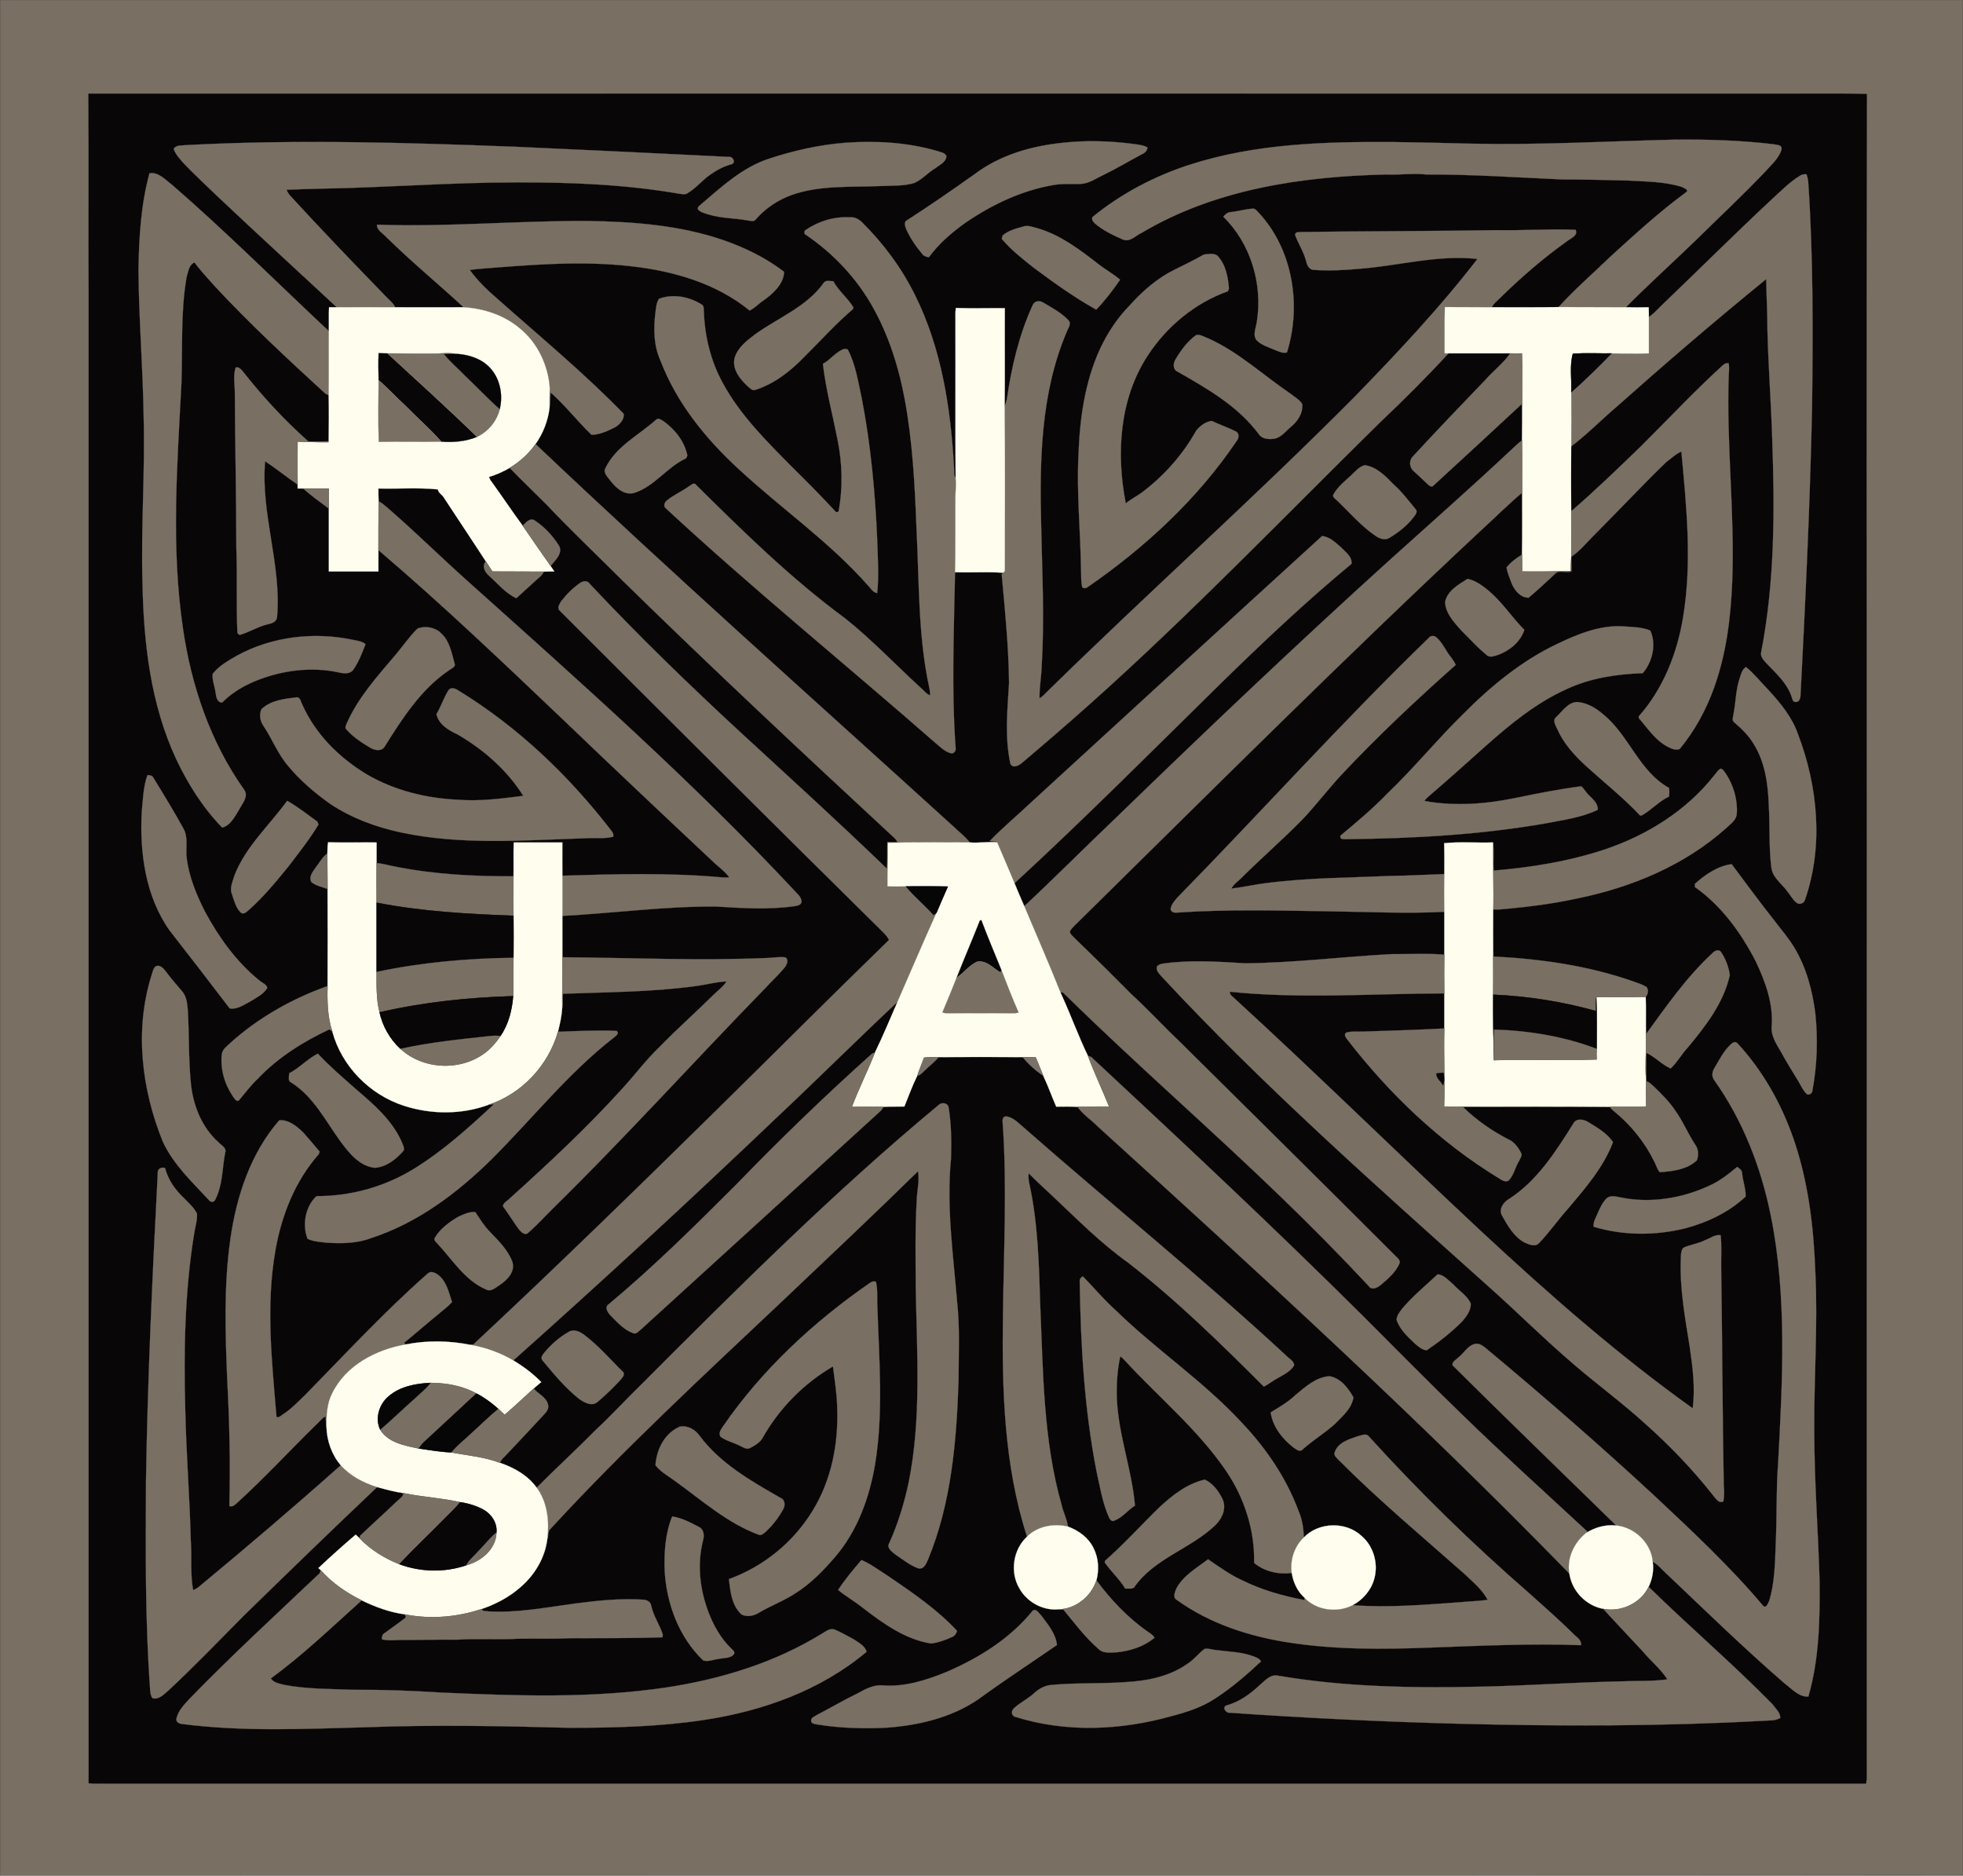 <svg width="2220" height="2121" viewBox="0 0 2220 2121" fill="none" xmlns="http://www.w3.org/2000/svg">
<rect x="0" y="0" width="2220" height="2121" fill="#333333" stroke="none"/>
<g clip-path="url(#clip0_768_2001)">
<path d="M0.244 0.098H2219.76V2120.36C1479.99 2120.78 740.014 2120.36 0.244 2120.57V0.098Z" fill="#796F63" stroke="#796F63" stroke-width="0.195"/>
<path d="M100.112 105.986C731.292 105.779 1362.47 105.986 1993.65 105.986C2032.69 106.194 2071.93 105.363 2111.17 106.402C2110.54 388.564 2110.96 670.932 2110.96 953.096C2110.96 1306.06 2110.75 1659.02 2110.96 2012.19C2110.75 2013.23 2110.54 2015.52 2110.34 2016.76H120.665C113.813 2016.76 106.962 2016.97 100.318 2016.55V332.298C100.112 256.93 100.529 181.562 100.112 105.986Z" fill="#080607" stroke="#080607" stroke-width="0.195"/>
<path d="M1663.53 162.46C1740.35 164.121 1817.17 159.761 1893.78 157.893C1931.15 157.477 1968.53 158.723 2005.69 163.083C2008.39 163.706 2011.09 163.706 2013.37 164.952C2016.28 167.236 2014.2 170.765 2013.16 173.257C2009.43 180.939 2002.99 186.752 1997.39 192.981C1971.85 219.972 1944.65 245.303 1918.07 271.463C1891.7 297.001 1864.51 321.501 1838.76 347.454C1813.22 347.247 1787.89 347.454 1762.56 347.247C1781.04 326.899 1802.22 308.628 1821.94 289.527C1849.56 264.404 1877.17 239.074 1907.28 217.066C1909.98 214.159 1903.96 212.706 1902.09 211.46C1882.57 205.231 1862.02 205.439 1841.88 204.193C1816.96 203.57 1792.05 202.947 1767.13 202.947C1715.85 200.663 1664.77 197.134 1613.28 197.341C1598.12 195.68 1582.97 197.964 1567.81 197.341C1472.51 199.418 1374.1 213.951 1291.05 263.366C1284.4 266.273 1278.38 273.955 1270.28 271.048C1259.07 266.065 1247.66 260.875 1238.31 252.777C1236.44 250.909 1233.95 248.209 1235.61 245.303C1268.21 218.727 1306.2 198.795 1346.48 185.922C1419.77 162.46 1497.63 160.176 1574.04 160.592C1603.94 161.007 1633.63 161.63 1663.53 162.46ZM209.946 164.121C334.521 157.477 459.096 161.215 583.671 165.99C664.022 169.52 744.167 173.464 824.308 177.409C828.876 176.579 832.613 184.053 827.422 185.714C816.833 188.413 807.283 194.227 798.77 200.871C791.711 206.892 785.275 213.951 777.177 218.727C774.478 220.388 771.364 219.35 768.457 219.142C707.417 208.553 645.335 206.062 583.463 206.269C509.964 206.269 436.88 212.083 363.588 213.328C350.508 213.744 337.222 213.951 324.139 214.574C325.178 217.481 326.841 219.765 328.707 221.841C363.175 259.421 398.471 296.171 433.973 332.713C438.126 337.696 443.939 341.433 447.053 347.454C424.838 347.454 402.829 347.247 380.823 347.454C336.597 306.344 291.958 265.442 247.943 223.917C233.823 210.214 219.289 197.134 206.001 182.808C202.264 178.24 198.111 173.88 196.448 168.274C199.151 163.706 205.586 164.744 209.946 164.121ZM956.15 161.422C991.238 158.931 1026.95 161.007 1060.79 170.973C1064.11 172.219 1068.89 172.634 1070.34 176.579C1069.93 183.43 1062.66 186.337 1058.09 190.074C1049.38 195.057 1042.94 203.155 1033.59 207.1C1021.14 210.629 1007.85 209.799 994.976 210.422C961.548 211.875 927.082 209.176 895.108 220.595C879.536 226.201 865.418 235.752 854.621 248.209C852.337 251.324 848.393 249.455 845.278 249.248C830.744 246.548 815.588 246.964 801.469 242.604C797.109 241.15 792.126 240.32 789.219 236.582C788.597 233.676 791.711 232.222 793.372 230.561C816.42 210.837 839.674 189.452 868.947 179.693C897.184 170.35 926.459 163.706 956.15 161.422ZM1202.19 161.422C1228.35 158.515 1254.92 159.346 1281.08 162.668C1286.69 163.498 1292.5 163.914 1297.69 166.613C1297.49 170.35 1294.99 172.842 1291.67 174.295C1277.14 181.977 1263.02 190.49 1248.07 197.757C1239.98 201.494 1232.5 207.1 1223.16 207.93C1212.77 208.553 1202.19 207.307 1191.8 209.176C1155.89 215.197 1122.25 231.184 1092.35 251.531C1076.57 262.743 1061.83 275.408 1050.41 290.98C1047.92 290.357 1045.22 289.942 1043.56 287.866C1036.09 279.146 1029.44 269.387 1024.67 258.798C1023.63 256.099 1022.38 252.362 1024.46 249.87C1051.03 232.845 1076.78 214.989 1102.53 196.718C1131.18 175.125 1166.89 164.952 1202.19 161.422ZM169.046 195.888C179.217 194.227 187.107 203.362 194.583 208.968C255.623 261.913 312.93 319.217 371.893 374.445C371.686 398.53 372.103 422.614 371.686 446.699C369.609 446.284 367.948 445.246 366.495 443.792C324.139 404.966 282.201 365.933 243.166 323.993C235.276 315.065 226.971 306.344 219.914 296.794C213.475 299.493 212.855 307.798 210.984 313.611C204.132 353.475 206.624 393.962 205.17 434.034C200.395 525.804 193.336 618.405 206.831 709.967C216.174 774.954 237.767 839.108 276.178 893.091C281.576 900.982 273.687 908.872 270.365 915.722C265.589 923.404 260.606 933.577 251.263 935.861C229.462 913.438 212.437 886.447 199.149 858.21C170.289 796.132 162.4 726.785 161.154 659.099C159.285 595.774 164.268 532.656 162.4 469.33C161.569 414.725 156.999 360.119 156.586 305.306C157.209 268.557 159.285 231.599 169.046 195.888ZM2035.18 199.002C2037.46 197.341 2040.16 196.718 2043.07 197.134C2043.9 199.833 2044.73 202.532 2044.94 205.439C2050.75 290.565 2050.33 375.899 2049.3 461.233C2047.01 569.821 2041.82 678.408 2036.22 786.996C2036.01 790.318 2034.55 793.848 2030.81 793.848C2026.87 794.058 2027.08 789.488 2025.83 786.996C2020.64 772.255 2008.81 761.666 1998.43 750.87C1995.11 746.927 1990.33 742.98 1991.78 737.374C2007.15 658.063 2007.15 576.88 2004.24 496.529C2003 455.627 1999.88 414.932 1998.84 374.03C1998.84 354.513 1997.8 335.204 1997.39 315.688C1939.67 362.611 1883.2 411.195 1827.55 460.61C1810.53 475.144 1794.75 491.338 1776.89 504.834C1776.89 484.487 1777.1 463.932 1776.89 443.585C1792.67 429.674 1807.83 414.725 1822.57 399.568C1836.48 399.776 1850.6 399.983 1864.72 399.568V358.458C1869.91 354.929 1874.06 350.361 1878.42 346.001C1920.57 305.722 1961.68 264.612 2004.24 224.955C2014.21 216.028 2023.55 206.062 2035.18 199.002Z" fill="#796F63" stroke="#796F63" stroke-width="0.195"/>
<path d="M1391.33 239.905C1399.64 239.074 1407.94 236.583 1416.25 235.96C1419.36 235.337 1421.23 238.244 1423.1 240.112C1462.13 281.637 1472.1 345.17 1455.49 398.53C1450.09 399.983 1445.32 397.077 1440.54 395.208C1433.69 392.301 1425.8 390.017 1420.61 384.204C1416.66 377.768 1420.61 370.293 1421.44 363.441C1428.08 321.086 1414.38 275.201 1383.44 245.095C1385.52 242.604 1388.01 240.112 1391.33 239.905ZM911.511 259.837C926.044 249.871 943.9 244.68 961.548 245.718C966.326 245.303 970.891 247.587 974.421 250.909C998.921 274.993 1019.68 303.023 1034.84 333.751C1064.74 393.755 1075.12 461.233 1078.86 527.465C1079.48 532.033 1078.23 536.808 1080.72 540.753C1081.76 548.02 1080.52 555.495 1080.52 562.761C1080.31 590.998 1080.72 619.028 1080.1 647.057C1078.85 713.084 1075.95 779.314 1080.72 845.339C1081.35 848.453 1079.69 851.983 1075.95 851.983C1068.68 850.322 1063.49 844.716 1057.89 840.148C956.357 751.285 851.507 666.159 752.47 574.388C749.769 571.482 752.055 567.329 754.754 565.46C762.228 559.439 771.156 555.702 778.838 550.096C781.124 549.058 783.406 545.944 786.105 547.19C840.088 600.757 894.695 654.324 955.944 699.379C985.84 723.255 1012.21 751.077 1040.24 776.823C1044.18 779.937 1047.09 784.505 1051.87 786.376C1051.87 782.846 1051.45 779.524 1050.62 776.202C1038.16 717.859 1039.62 657.648 1036.5 598.267C1034.63 549.06 1032.14 499.438 1023.01 450.646C1015.53 410.99 1002.66 371.956 981.273 337.49C963.417 309.046 939.334 284.546 911.511 265.652C909.019 264.612 909.019 260.875 911.511 259.837Z" fill="#796F63" stroke="#796F63" stroke-width="0.195"/>
<path d="M426.291 254.023C505.811 256.93 585.334 249.455 664.852 249.871C716.549 250.701 769.08 254.646 818.495 271.671C842.787 280.184 866.248 291.603 886.801 307.383C886.178 321.293 874.759 331.467 864.378 339.149C858.564 342.679 853.996 348.285 847.768 351.192C810.187 320.463 762.018 306.552 714.472 301.154C657.168 294.51 599.24 299.493 541.936 304.061C538.406 304.268 534.877 304.891 531.347 305.306C540.065 317.349 550.656 327.73 561.866 337.281C610.245 380.259 660.28 421.576 705.337 467.877C706.375 473.898 701.184 479.504 696.617 482.618C688.104 486.978 678.761 491.546 669.002 491.754C653.015 476.389 639.312 458.534 622.702 443.792C622.077 449.606 622.91 455.419 621.454 461.233C621.247 453.551 621.454 446.076 621.664 438.394C619.795 413.064 607.959 387.733 588.029 371.539C570.381 356.382 547.127 348.908 524.288 347.454C495.22 320.671 464.699 295.548 436.462 267.726C432.729 263.574 426.083 260.459 426.291 254.023ZM1133.88 266.273C1140.32 260.667 1148.62 258.591 1156.72 256.307C1162.12 254.231 1167.72 256.722 1172.91 257.968C1199.07 265.442 1221.08 282.26 1242.26 298.662C1250.15 304.891 1259.08 309.666 1266.76 316.31C1258.66 328.145 1249.73 339.772 1239.77 350.153C1215.06 336.45 1192.01 319.84 1169.38 303.022C1156.51 292.849 1143.43 282.675 1132.84 270.01C1133.05 269.18 1133.67 267.103 1133.88 266.273Z" fill="#796F63" stroke="#796F63" stroke-width="0.195"/>
<path d="M1472.31 262.328C1545.8 261.29 1619.1 261.497 1692.39 260.252C1722.29 260.875 1752.19 258.591 1781.88 259.836C1785.41 266.688 1775.02 270.01 1770.87 273.747C1744.09 292.849 1719.17 314.649 1695.71 337.696C1692.6 340.81 1689.07 343.302 1687.2 347.454C1669.34 347.247 1651.69 347.454 1634.05 347.247C1633.63 364.687 1633.84 382.128 1633.84 399.568H1638.2C1613.49 426.352 1587.75 452.097 1561.17 477.22C1451.96 584.562 1345.86 695.226 1231.46 797.17C1206.55 819.384 1181.22 841.184 1155.68 862.779C1152.15 865.894 1145.09 869.423 1142.6 863.402C1136.16 833.506 1139.28 802.568 1141.14 772.463C1140.73 731.353 1136.58 690.451 1132.84 649.549L1134.5 647.682L1136.37 645.813C1136.37 583.734 1136.78 521.861 1136.16 459.781C1136.99 457.082 1138.03 454.383 1138.65 451.684C1143.84 415.35 1152.36 379.015 1167.72 345.38C1169.59 340.189 1175.81 339.359 1179.97 342.266C1189.93 348.079 1200.31 353.685 1208.21 361.99C1212.36 366.35 1207.58 371.333 1206.13 375.901C1177.06 444.417 1175.61 520.616 1177.48 593.907C1178.51 646.644 1181.42 699.173 1178.1 751.91C1177.89 764.367 1175.4 776.825 1175.61 789.492C1178.31 788.244 1180.59 785.962 1182.67 783.678C1297.9 670.519 1418.53 562.969 1532.31 448.36C1580.69 398.53 1628.44 347.869 1670.8 292.849C1626.36 287.866 1582.76 300.323 1538.74 303.853C1520.68 305.514 1502.62 306.552 1484.55 305.099C1479.57 304.061 1477.91 298.87 1476.87 294.51C1474.17 284.336 1468.15 275.408 1464.62 265.65C1464.83 261.497 1469.61 262.743 1472.31 262.328Z" fill="#796F63" stroke="#796F63" stroke-width="0.195"/>
<path d="M1361.43 287.866C1366.21 287.243 1372.02 285.997 1376.59 288.904C1386.14 298.662 1388.84 313.196 1389.88 326.276C1389.67 327.107 1389.05 328.768 1388.63 329.391C1351.26 342.679 1319.08 369.462 1297.49 402.89C1265.93 451.682 1262.19 513.346 1273.19 569.198C1279.42 564.007 1286.69 560.685 1292.92 555.702C1317.21 537.223 1337.97 513.554 1352.92 486.77C1357.28 481.58 1363.3 476.804 1370.36 475.974C1379.29 480.126 1388.63 483.448 1397.56 487.809C1402.13 490.092 1401.09 496.114 1398.18 499.228C1353.96 564.63 1294.99 619.028 1230.42 663.667C1228.35 665.536 1223.57 666.158 1223.57 662.421C1222.33 656.192 1222.95 649.964 1222.53 643.735C1221.91 600.757 1217.55 557.986 1219.63 515.007C1221.08 474.105 1226.69 432.373 1243.92 394.793C1252.43 376.522 1263.64 359.496 1277.76 345.17C1292.3 328.975 1308.91 314.442 1328.42 304.891C1339.63 299.493 1350.64 293.887 1361.43 287.866ZM931.858 319.425C934.349 316.31 939.125 318.179 942.449 317.971C948.262 328.975 958.644 336.865 965.078 347.454C965.078 347.869 964.87 349.115 964.663 349.53C945.148 366.14 928.121 385.242 909.852 403.305C894.07 419.708 875.594 434.241 853.583 441.093C850.056 441.716 847.564 438.394 845.071 436.318C836.558 428.428 827.838 417.424 830.744 404.966C834.069 393.132 844.45 385.242 853.793 378.183C880.161 359.081 912.756 346.831 931.858 319.425Z" fill="#796F63" stroke="#796F63" stroke-width="0.195"/>
<path d="M745.205 337.903C760.984 331.882 779.463 335.412 793.582 344.34C796.696 346.001 795.658 350.361 796.073 353.268C797.111 380.882 803.963 408.496 817.249 432.788C836.766 469.122 866.456 498.398 895.108 527.465C912.133 544.283 929.159 561.308 945.563 579.164C946.186 578.956 947.639 578.748 948.262 578.748C953.453 551.55 952.622 523.313 947.014 496.321C941.411 468.084 933.934 440.055 930.614 411.403C939.542 406.835 945.355 397.284 955.319 394.377C956.15 394.585 957.811 395 958.643 395C967.777 412.233 970.478 431.958 974.631 450.644C984.802 503.381 989.787 556.948 992.069 610.515C992.692 630.447 994.145 650.794 992.069 670.726C987.501 670.103 985.012 665.743 982.103 662.629C938.502 613.009 883.896 575.426 835.727 530.787C798.147 496.321 765.135 455.627 746.864 407.665C739.182 390.64 738.974 371.539 741.258 353.268C741.881 348.077 742.296 342.471 745.205 337.903Z" fill="#796F63" stroke="#796F63" stroke-width="0.195"/>
<path d="M372.101 347.454H380.821C402.829 347.247 424.835 347.454 447.051 347.454C472.797 347.662 498.542 347.454 524.288 347.454C547.127 348.908 570.381 356.382 588.029 371.539C607.961 387.733 619.795 413.064 621.664 438.394C621.454 446.076 621.249 453.551 621.454 461.233C619.793 475.766 614.187 490.093 605.675 502.135C597.993 513.139 587.817 522.274 576.398 529.126C569.131 533.279 561.241 537.016 552.936 539.3C553.766 541.376 554.597 543.245 556.05 544.906C567.885 561.308 579.099 578.126 591.139 594.528C601.52 609.685 612.109 624.843 622.698 639.998C624.149 642.074 625.397 644.15 626.85 646.227C622.906 646.227 618.959 646.227 615.016 646.434C595.707 646.227 576.395 646.434 556.881 646.227C554.389 642.489 551.898 638.544 549.404 634.807C533.832 610.723 517.847 587.053 502.275 563.177C500.407 559.439 495.837 557.778 495.216 553.418C472.793 551.134 450.369 553.003 427.946 552.38C427.946 557.155 427.946 561.931 428.155 566.706C427.952 585.185 427.952 603.663 427.952 622.142V646.229H371.893V575.221V552.382H336.597V548.022C336.597 531.827 336.389 515.633 336.597 499.438C348.226 499.645 359.645 500.268 371.27 500.061L371.686 499.023C371.893 481.582 372.101 464.142 371.686 446.701C372.101 422.617 371.686 398.532 371.893 374.448C372.101 365.518 371.686 356.382 372.101 347.454ZM1634.05 347.247C1651.69 347.454 1669.34 347.247 1687.2 347.454C1712.32 347.454 1737.44 347.662 1762.57 347.247C1787.9 347.454 1813.23 347.247 1838.76 347.454C1847.28 347.662 1855.79 347.662 1864.51 347.454C1864.72 350.984 1864.72 354.721 1864.72 358.458V399.568C1850.6 399.983 1836.48 399.776 1822.57 399.568C1807.83 399.776 1793.29 398.945 1778.76 399.983C1774.82 414.102 1777.72 429.051 1776.89 443.585C1777.1 463.932 1776.89 484.487 1776.89 504.834C1776.68 529.334 1776.68 553.626 1776.89 578.126C1777.1 595.151 1776.89 612.384 1776.89 629.617V631.07C1776.48 636.051 1776.48 640.826 1776.27 645.811C1758 646.227 1739.73 646.434 1721.46 646.227C1721.46 639.998 1721.46 633.559 1721.25 627.125C1721.66 603.871 1721.46 580.617 1721.46 557.155C1721.25 537.431 1721.67 517.914 1721.25 498.19C1721.46 484.279 1721.46 470.368 1721.46 456.457C1721.25 437.563 1721.87 418.67 1721.25 399.568C1716.68 399.776 1712.32 399.776 1707.96 399.568H1633.84C1633.84 382.128 1633.63 364.687 1634.05 347.247ZM1080.52 367.594C1080.73 361.157 1080.1 354.721 1080.93 348.285C1099.41 348.908 1117.89 348.285 1136.37 348.492C1136.16 385.657 1136.58 422.822 1136.16 459.779C1136.78 521.859 1136.37 583.731 1136.37 645.811L1134.5 647.68C1116.44 646.432 1098.38 647.68 1080.1 647.055C1080.73 619.026 1080.31 590.996 1080.52 562.759C1080.52 555.492 1081.77 548.018 1080.73 540.751C1080.31 483.033 1080.72 425.314 1080.52 367.594Z" fill="#FFFDEE" stroke="#FFFDEE" stroke-width="0.195"/>
<path d="M1352.92 378.806C1357.7 377.975 1361.85 381.089 1366.21 382.543C1400.68 397.907 1428.29 424.068 1459.23 445.038C1463.79 448.775 1469.61 451.682 1472.72 456.873C1473.76 467.046 1467.74 476.182 1460.26 482.41C1454.24 487.186 1449.26 494.66 1441.16 496.114C1435.14 496.944 1427.46 496.737 1423.72 491.131C1400.47 459.572 1365.59 439.64 1332.16 420.538C1325.93 418.047 1326.55 410.365 1329.87 405.589C1335.9 395.623 1343.16 385.657 1352.92 378.806Z" fill="#796F63" stroke="#796F63" stroke-width="0.195"/>
<path d="M428.16 399.36C431.482 399.568 434.804 399.568 438.126 399.568C472.176 430.919 506.434 461.855 539.447 494.037C526.781 499.228 512.871 500.474 499.169 499.436C486.502 485.317 472.178 472.652 458.89 459.156C448.301 449.606 438.958 439.017 428.162 429.881C427.952 419.708 427.744 409.534 428.16 399.36Z" fill="#080607" stroke="#080607" stroke-width="0.195"/>
<path d="M438.126 399.568C456.189 399.776 474.252 399.776 492.316 399.776C499.375 399.983 506.436 398.115 513.288 399.983C509.551 399.983 505.811 400.191 502.076 400.399C509.343 409.534 518.271 416.801 526.163 425.106C539.449 437.564 551.701 450.852 565.196 462.686C561.872 476.389 552.116 488.016 539.451 494.038C506.436 461.856 472.178 430.92 438.126 399.568ZM1707.96 399.568C1712.32 399.776 1716.68 399.776 1721.25 399.568C1721.87 418.67 1721.25 437.564 1721.46 456.457C1688.03 487.394 1654.6 518.537 1620.97 549.266C1618.89 551.757 1615.98 548.851 1614.32 547.397C1609.13 542.207 1603.73 537.431 1598.34 532.448C1593.77 528.296 1593.36 520.406 1597.92 516.046C1624.7 486.978 1652.11 458.326 1679.72 429.674C1688.86 419.293 1699.86 410.988 1707.96 399.568Z" fill="#796F63" stroke="#796F63" stroke-width="0.195"/>
<path d="M1778.76 399.983C1793.29 398.945 1807.83 399.776 1822.57 399.568C1807.83 414.725 1792.67 429.674 1776.89 443.585C1777.72 429.051 1774.82 414.102 1778.76 399.983Z" fill="#080508" stroke="#080508" stroke-width="0.195"/>
<path d="M502.074 400.399C505.811 400.191 509.551 399.983 513.286 399.983C527.197 400.399 541.523 404.136 551.904 413.687C565.192 425.937 569.345 445.661 565.192 462.686C551.696 450.852 539.447 437.564 526.159 425.106C518.269 416.801 509.341 409.534 502.074 400.399Z" fill="#070607" stroke="#070607" stroke-width="0.195"/>
<path d="M1946.94 414.309C1949.01 412.233 1951.5 410.157 1955.03 410.78C1955.86 415.555 1955.24 420.538 1955.03 425.521C1952.33 503.173 1962.09 580.617 1958.98 658.269C1957.32 698.756 1952.33 739.45 1938.42 777.861C1929.49 802.776 1916.62 826.445 1899.6 847.002C1895.03 848.869 1890.25 846.587 1886.1 844.51C1871.98 837.242 1863.47 823.538 1853.3 812.119V810.043C1881.12 778.691 1896.9 738.412 1903.54 697.302C1913.72 635.43 1907.28 572.727 1901.47 510.647C1895.03 513.347 1890.05 518.537 1884.44 522.482C1856.41 549.681 1829.63 578.333 1802.02 605.947C1793.92 614.045 1786.65 623.388 1776.89 629.617C1776.89 612.384 1777.1 595.151 1776.89 578.126C1804.3 554.456 1830.25 529.334 1856 504.419C1886.31 474.313 1915.38 443.169 1946.94 414.309ZM266.42 415.763C269.744 414.309 272.026 417.216 274.102 419.292C296.733 448.152 321.648 475.144 349.054 499.436C356.531 499.228 364.213 499.228 371.686 499.02L371.27 500.059C359.643 500.266 348.224 499.643 336.597 499.436C336.389 515.63 336.597 531.825 336.597 548.02C324.139 539.507 312.512 529.957 299.849 521.652C294.659 581.032 318.536 638.544 313.345 697.718C312.93 702.908 307.945 704.984 303.377 705.815C292.167 708.304 281.992 714.948 270.987 718.063C270.365 717.44 269.119 716.402 268.496 715.987C267.043 683.805 268.496 651.207 267.25 619.026C267.25 560.683 265.797 502.548 265.589 444.205C265.591 434.864 263.515 424.898 266.42 415.763ZM428.16 429.881C438.956 439.017 448.299 449.606 458.888 459.156C472.176 472.652 486.502 485.317 499.167 499.436C475.704 499.851 451.827 499.228 428.365 499.643C427.539 476.389 427.952 453.135 428.16 429.881ZM742.296 474.313C744.995 472.237 748.317 475.144 750.809 476.597C763.682 485.94 774.272 499.436 777.387 515.215C776.972 516.046 776.349 517.499 775.934 518.33C754.756 527.88 740.845 549.266 718.627 556.948C707 561.308 696.619 551.965 690.184 543.452C687.278 539.3 681.67 534.732 684.784 529.126C696.826 504.419 722.779 491.961 742.296 474.313ZM1710.04 507.741C1713.78 504.419 1717.1 500.681 1721.25 498.19C1721.66 517.914 1721.25 537.431 1721.46 557.155C1705.06 570.859 1689.9 586.223 1674.12 600.549C1519.85 744.641 1370.57 893.716 1220.25 1041.75C1216.92 1045.28 1212.77 1048.4 1210.08 1052.96C1209.66 1055.87 1212.57 1057.74 1214.23 1059.82C1236.03 1080.79 1257.62 1102.17 1279.01 1123.76C1298.52 1141.62 1316.38 1161.14 1335.48 1179.2C1416.87 1259.76 1498.26 1340.32 1579.23 1421.29C1581.31 1423.16 1583.8 1425.44 1582.76 1428.77C1578.4 1438.73 1569.68 1446.21 1561.58 1453.06C1557.85 1456.17 1551.41 1459.5 1548.09 1454.51C1515.7 1419.84 1482.27 1385.99 1448.01 1352.98C1368.49 1276.16 1284.82 1203.49 1205.92 1126.05C1203.85 1124.8 1201.98 1120.44 1199.49 1122.73C1186.41 1089.92 1172.08 1057.32 1158.38 1024.73C1193.67 991.715 1227.72 957.456 1262.81 924.029C1364.34 825.615 1466.91 728.031 1571.76 633.146C1618.06 591.414 1664.77 550.304 1710.04 507.741ZM576.404 529.126C587.823 522.274 597.997 513.139 605.681 502.135C760.36 648.926 920.023 790.734 1078.03 934.41C1084.04 940.431 1091.52 945.622 1096.71 952.681C1065.98 952.681 1035.05 952.266 1004.11 953.096C1004.32 969.499 1003.49 985.901 1003.7 1002.3C1010.55 1002.51 1017.4 1002.51 1024.46 1002.3C1034.01 1013.93 1045.84 1023.27 1055.81 1034.69L1059.13 1032.2C1043.98 1065.63 1029.65 1099.47 1014.91 1133.11C969.23 1175.88 924.801 1220.1 879.123 1263.08C781.122 1356.51 681.67 1448.28 580.556 1538.39C565.487 1529.62 548.958 1523.64 531.764 1520.74C532.803 1520.53 534.671 1520.33 535.504 1520.12C628.725 1433.13 719.873 1344.26 810.812 1254.78C875.591 1191.03 939.955 1126.46 1005.36 1062.93C1003.9 1059.82 1001.62 1057.12 999.128 1054.63C876.422 933.58 754.548 812.119 632.67 690.243C629.763 687.129 632.878 682.976 634.537 680.069C640.352 672.387 647.409 665.328 655.299 659.722C658.623 657.023 664.229 655.777 666.928 660.137C722.157 719.101 780.292 775.369 839.465 829.975C894.278 880.428 949.298 930.463 1002.87 982.164C1003.9 972.198 1003.07 962.024 1003.49 952.058C1007.43 952.266 1011.17 952.266 1014.91 952.266C1013.66 949.361 1011.17 947.285 1008.89 945.209C906.528 850.322 804.584 755.022 704.924 657.438C675.856 628.371 645.958 600.134 617.721 570.236C604.02 556.533 589.899 543.037 576.404 529.126ZM1543.52 526.012C1557.02 527.88 1567.19 538.677 1576.33 548.02C1585.46 556.117 1592.94 566.083 1600.83 575.634C1603.53 578.126 1601.24 581.655 1599.37 583.939C1592.11 593.905 1582.14 601.587 1571.76 608.024C1566.57 611.553 1560.34 609.269 1555.57 605.947C1539.37 594.943 1526.5 579.787 1512.38 566.291C1510.51 564.215 1506.36 562.346 1508.02 559.024C1513.21 549.889 1521.72 543.452 1529.19 536.393C1533.56 532.24 1537.5 527.465 1543.52 526.012Z" fill="#796F63" stroke="#796F63" stroke-width="0.195"/>
<path d="M342.826 552.38H371.893V575.219C362.137 567.744 351.961 560.685 342.826 552.38Z" fill="#787064" stroke="#787064" stroke-width="0.195"/>
<path d="M428.16 566.706C434.179 570.028 438.956 575.011 444.354 579.579C473.422 605.117 501.036 632.316 529.896 658.061C655.717 770.801 782.368 882.919 897.807 1006.46C901.129 1010.4 906.32 1013.93 906.525 1019.54C906.112 1023.69 901.75 1024.1 898.636 1024.73C869.153 1028.88 839.463 1027.01 809.98 1025.14C751.845 1024.73 693.92 1032.62 635.99 1035.73C636.2 1020.57 635.99 1005.42 635.99 990.263C696.201 988.394 756.413 986.733 816.416 992.13C819.115 992.339 822.022 992.339 824.721 992.13C819.74 985.07 812.058 980.087 805.829 973.859C749.771 921.33 693.922 868.593 638.278 815.233C569.347 749.624 500.415 683.807 427.952 622.142C427.952 603.663 427.952 585.185 428.16 566.706Z" fill="#796F63" stroke="#796F63" stroke-width="0.195"/>
<path d="M591.145 594.528C594.675 590.791 599.865 584.562 605.264 588.922C615.853 595.981 624.988 605.74 631.84 616.536C637.446 625.256 627.897 633.561 622.706 639.998C612.115 624.841 601.526 609.685 591.145 594.528Z" fill="#7A7064" stroke="#7A7064" stroke-width="0.195"/>
<path d="M1166.47 907.003C1275.89 806.721 1385.31 706.23 1495.14 606.155C1504.07 606.985 1510.72 613.837 1517.15 619.443C1522.14 624.633 1529.2 629.616 1528.57 637.506C1476.88 680.277 1427.88 726.577 1379.91 773.501C1302.88 849.284 1226.69 925.69 1147.37 998.774C1140.94 983.409 1134.29 967.838 1127.65 952.473L1127.24 951.85C1124.53 951.641 1122.04 951.225 1119.34 951.02C1134.29 935.448 1150.9 921.745 1166.47 907.003Z" fill="#796F63" stroke="#796F63" stroke-width="0.195"/>
<path d="M1703.81 641.659C1708.58 635.638 1714.81 631.07 1721.25 627.125C1721.46 633.561 1721.46 639.998 1721.46 646.227C1739.73 646.434 1758 646.226 1776.27 645.811C1776.48 640.828 1776.48 636.053 1776.89 631.07C1777.1 636.051 1777.51 641.036 1777.31 646.017C1771.49 648.924 1762.98 643.527 1758.21 649.341C1748.65 658.269 1738.9 667.404 1728.72 675.917C1719.59 675.917 1712.94 667.819 1709.62 659.93C1707.55 653.909 1704.64 647.887 1703.81 641.659Z" fill="#7A7064" stroke="#7A7064" stroke-width="0.195"/>
<path d="M549.413 634.807C551.904 638.544 554.396 642.489 556.889 646.227C576.404 646.434 595.715 646.226 615.024 646.434C613.571 650.171 610.249 652.663 607.342 655.154C599.452 662.214 591.77 669.48 583.88 676.54C571.631 670.726 563.118 660.139 553.36 651.417C548.582 647.265 544.43 640.413 549.413 634.807Z" fill="#797064" stroke="#797064" stroke-width="0.195"/>
<path d="M1659.79 654.531C1669.14 656.608 1676.82 662.421 1684.08 668.442C1699.24 681.313 1710.04 698.338 1723.95 712.251C1719.59 725.747 1707.75 735.298 1695.09 740.281C1690.52 741.526 1684.92 744.641 1680.76 740.281C1670.59 731.976 1661.87 722.01 1652.53 712.874C1644.43 703.741 1634.88 693.773 1634.25 680.902C1636.74 668.027 1649.41 660.968 1659.79 654.531ZM1761.73 727.823C1784.78 716.819 1809.7 706.645 1835.86 708.306C1846.03 709.137 1856.83 708.931 1866.38 713.084C1873.43 728.656 1868.87 748.38 1857.86 761.251C1828.38 762.289 1798.69 766.651 1771.7 779.314C1737.44 794.678 1708.17 818.763 1680.34 843.47C1659.17 862.364 1637.99 881.466 1616.4 899.944C1614.53 901.811 1612.24 903.266 1611 905.758C1645.26 911.986 1680.55 909.287 1714.39 902.228C1738.89 897.245 1763.39 892.262 1788.31 889.148C1791.84 892.262 1793.91 896.622 1797.44 899.737C1801.8 904.099 1807.41 908.872 1806.99 915.724C1788.52 924.652 1767.96 927.143 1748.03 931.088C1674.33 943.961 1599.16 948.113 1524.21 948.944C1521.1 948.736 1514.87 950.189 1515.91 944.999C1534.39 929.637 1552.87 914.065 1569.68 896.622C1599.37 868.178 1625.33 836.203 1654.81 807.343C1686.16 775.784 1721.25 746.925 1761.73 727.823ZM472.178 710.798C480.896 707.268 492.316 709.344 498.96 716.198C508.926 725.332 511.002 739.45 514.532 751.908C513.703 755.232 509.756 756.27 507.265 758.346C475.913 779.731 454.943 812.536 435.011 844.301C431.689 849.907 424.007 848.663 419.024 845.754C409.266 839.941 399.509 833.712 392.033 825.201C389.334 823.125 391.41 820.011 392.242 817.725C405.113 788.865 426.291 765.196 446.638 741.319C455.151 731.353 462.625 720.141 472.178 710.798ZM268.081 741.319C307.322 719.933 354.245 714.327 397.846 723.255C403.037 724.503 409.058 724.709 413.418 728.446C409.681 738.204 405.738 748.17 399.923 756.891C396.395 762.289 389.541 761.874 384.143 760.628C351.754 753.361 317.495 758.136 287.182 770.801C274.102 776.407 261.439 784.087 251.263 794.469C245.242 794.469 244.411 787.617 243.789 783.049C242.75 775.992 239.844 769.14 240.464 762.079C247.526 752.946 258.115 747.132 268.081 741.319Z" fill="#796F63" stroke="#796F63" stroke-width="0.195"/>
<path d="M1616.19 720.972C1617.64 718.895 1620.55 718.895 1622.83 719.518C1629.27 724.086 1633.01 731.56 1637.16 737.997C1640.27 742.772 1644.22 746.715 1646.3 751.906C1601.86 791.354 1558.26 832.256 1517.36 875.858C1502 892.26 1488.5 910.325 1472.93 926.726C1450.92 949.149 1427.25 969.704 1405.04 991.712C1400.88 996.075 1395.48 999.395 1392.58 1004.79C1405.45 1003.34 1418.12 1000.43 1430.78 998.774C1478.32 992.545 1526.29 992.545 1574.04 990.469C1593.76 990.261 1613.7 989.015 1633.42 988.392C1633.21 1002.72 1633.21 1016.84 1633.42 1031.16C1590.03 1033.24 1546.84 1031.16 1503.66 1030.54C1446.14 1029.71 1388.43 1028.05 1331.12 1031.99C1328 1032.41 1324.48 1031.58 1323.85 1028.05C1324.48 1023.07 1328 1019.12 1331.12 1015.38C1426.63 917.8 1517.98 816.064 1616.19 720.972ZM1967.28 767.48C1968.94 762.704 1969.98 757.098 1974.55 754.194C1983.89 761.876 1991.58 771.632 2000.09 780.354C2013.58 795.098 2026.66 810.875 2033.31 829.977C2055.94 889.15 2062.38 956.628 2041.41 1017.25C2040.58 1021.41 2034.97 1023.69 2031.65 1020.78C2027.08 1017.04 2024.38 1011.65 2020.64 1007.08C2014.2 998.566 2004.24 991.922 2003.2 980.503C2000.3 957.041 2001.75 933.164 2000.3 909.701C1999.47 886.033 1995.94 861.326 1983.06 840.979C1977.46 831.636 1969.57 823.953 1961.26 816.894C1958.15 814.608 1960.22 810.665 1960.43 807.551C1963.13 794.263 1962.93 780.352 1967.28 767.48ZM507.057 780.767C509.341 776.823 514.532 778.276 517.646 780.352C585.539 821.67 643.882 877.521 692.051 940.223C693.504 942.092 693.92 943.961 693.504 946.245C683.331 948.736 672.949 947.283 662.568 947.906C592.806 950.189 521.798 956.003 452.867 941.262C424.838 935.243 397.639 925.067 373.762 909.289C356.114 896.832 339.504 882.711 325.8 866.101C314.171 852.606 307.943 835.788 298.184 821.254C294.241 815.856 292.786 808.174 295.695 801.945C306.076 791.979 321.023 790.316 334.728 788.657C339.504 787.411 340.127 793.64 341.785 796.547C356.737 830.39 384.143 857.381 415.494 876.067C446.431 893.923 481.727 902.643 517.231 904.304C542.146 906.381 567.061 903.059 591.768 899.944C573.497 870.877 546.921 847.623 517.231 830.39C507.265 825.822 496.261 819.384 493.564 807.551C498.752 799.038 501.659 789.28 507.057 780.767ZM1759.87 810.873C1767.13 804.229 1773.15 794.055 1783.74 793.848C1794.75 794.678 1804.72 800.492 1812.81 807.553C1842.29 831.22 1853.51 872.122 1887.56 891.016C1887.97 894.34 1887.97 897.66 1887.56 900.775C1875.93 906.175 1867.42 916.347 1856.2 922.368L1854.75 922.158C1835.86 902.02 1814.26 884.995 1793.71 866.309C1780.63 854.267 1768.38 840.979 1761.11 824.369C1759.24 820.216 1755.51 814.61 1759.87 810.873Z" fill="#796F63" stroke="#796F63" stroke-width="0.195"/>
<path d="M1938.22 877.313C1940.71 874.614 1942.58 870.877 1945.9 869.216C1948.8 869.631 1949.84 872.54 1951.5 874.406C1960.43 887.694 1965.21 904.099 1964.17 920.084C1963.75 927.766 1956.69 931.919 1951.92 936.694C1905 978.634 1844.99 1003.55 1783.74 1016.01C1757.17 1021.82 1729.97 1025.35 1702.77 1027.84C1697.99 1028.05 1693.22 1029.09 1688.65 1028.26C1689.48 1002.93 1687.61 977.804 1688.44 952.681C1690.1 963.062 1688.44 973.859 1689.27 984.448C1731.63 980.92 1774.19 974.066 1814.88 960.571C1862.43 944.584 1906.87 916.97 1938.22 877.313ZM166.76 876.483C169.251 876.692 172.16 876.692 173.404 879.389C185.031 898.283 196.658 917.385 207.454 936.902C213.268 947.283 209.738 959.531 211.191 970.744C213.891 991.922 222.196 1011.85 231.744 1030.75C247.526 1060.02 267.25 1087.64 293.203 1108.61C296.108 1111.31 301.299 1112.76 302.337 1117.12C298.184 1124.39 290.089 1127.92 283.443 1132.28C275.968 1136.01 268.494 1141.83 259.774 1140.37C237.35 1110.89 214.721 1081.62 191.882 1052.34C164.476 1013.72 157.832 964.1 160.323 917.8C161.779 903.889 161.984 889.563 166.76 876.483ZM324.764 905.55C336.807 912.404 347.603 920.914 358.813 929.014C359.228 929.842 359.851 931.503 360.266 932.336C350.093 949.154 337.843 964.518 326.008 980.09C312.097 997.115 298.186 1014.14 281.576 1028.88C279.087 1030.96 275.763 1034.7 272.233 1032C266.629 1026.39 264.759 1018.29 262.267 1011.03C259.363 1003.97 263.305 996.7 265.174 989.848C277.839 957.249 304.623 933.372 324.764 905.55Z" fill="#796F63" stroke="#796F63" stroke-width="0.195"/>
<path d="M370.232 965.139C370.442 960.986 370.232 956.626 371.063 952.473C389.334 953.096 407.605 952.473 425.874 952.681V975.935C425.666 990.884 425.874 1005.83 425.874 1020.78V1099.06C425.874 1114.42 425.46 1129.79 429.198 1144.73C432.727 1160.52 441.032 1175.26 452.865 1186.05C478.61 1209.72 520.968 1211.59 548.788 1190.41C555.639 1185.22 561.245 1178.58 566.02 1171.52C575.156 1158.23 579.103 1142.24 580.347 1126.46C580.969 1111.93 580.347 1097.6 580.762 1083.07C580.969 1067.29 580.762 1051.3 580.762 1035.53C580.347 1020.58 580.552 1005.84 580.762 990.886C580.969 978.219 580.552 965.556 580.969 952.683H635.99C635.99 965.35 635.782 977.808 635.99 990.265C635.99 1005.42 636.2 1020.58 635.99 1035.73V1082.45C636.405 1101.55 635.575 1120.86 635.782 1139.96C635.16 1149.1 633.291 1158.02 631.007 1166.74C620.211 1204.74 590.105 1237.13 552.317 1249.38C522.004 1260.59 487.538 1260.38 456.81 1250.42C418.191 1237.96 386.425 1205.78 375.836 1166.54C370.23 1149.93 370.022 1132.28 370.438 1115.05C370.645 1078.5 370.645 1041.96 370.438 1005.21C370.232 991.922 370.442 978.634 370.232 965.139ZM1004.11 953.096C1035.05 952.266 1065.99 952.681 1096.71 952.681C1107.1 953.512 1117.27 951.643 1127.65 952.473C1134.29 967.836 1140.94 983.407 1147.37 998.774C1150.9 1007.49 1154.64 1016.21 1158.38 1024.73C1172.08 1057.32 1186.41 1089.92 1199.49 1122.73C1210.49 1146.39 1219.21 1170.89 1230.42 1194.15C1237.69 1213.66 1246.62 1232.35 1254.3 1251.45C1242.26 1251.66 1230.42 1251.45 1218.59 1251.66C1210.49 1251.25 1202.6 1251.25 1194.5 1251.45C1189.52 1240.03 1185.37 1228.2 1179.97 1216.78C1177.06 1209.72 1174.36 1202.45 1171.25 1195.6C1166.27 1195.39 1161.28 1195.39 1156.51 1195.39C1124.74 1195.19 1093.18 1195.19 1061.62 1195.39C1056.02 1195.39 1050.62 1195.18 1045.01 1196.02C1042.52 1202.87 1039.62 1209.51 1037.33 1216.57C1031.73 1227.78 1027.57 1239.62 1022.8 1251.24C1014.91 1251.45 1007.23 1251.24 999.336 1251.66C987.294 1251.66 975.459 1251.45 963.417 1251.66C971.307 1230.69 981.48 1210.76 989.577 1189.99C998.713 1171.31 1006.6 1152 1014.91 1133.11C1029.65 1099.47 1043.98 1065.63 1059.13 1032.2C1063.28 1022.23 1067.65 1012.48 1072 1002.51C1056.02 1002.09 1040.24 1002.3 1024.46 1002.3C1017.4 1002.51 1010.55 1002.51 1003.7 1002.3C1003.49 985.901 1004.32 969.499 1004.11 953.096ZM1633.21 953.512C1651.49 951.643 1670.17 953.302 1688.45 952.681C1687.61 977.806 1689.48 1002.93 1688.65 1028.26C1688.65 1045.9 1688.45 1063.76 1688.65 1081.62C1688.86 1095.94 1688.65 1110.27 1688.65 1124.8C1688.45 1149.51 1688.86 1174.22 1689.48 1198.92C1728.1 1197.89 1766.93 1199.55 1805.75 1198.09C1805.54 1194.08 1805.54 1190.06 1805.75 1186.05C1805.75 1166.53 1806.17 1147.02 1805.34 1127.5C1824.02 1127.5 1842.5 1127.71 1861.19 1127.29C1861.6 1141.41 1861.19 1155.53 1861.4 1169.65C1862.02 1186.88 1860.15 1204.11 1861.6 1221.55V1222.8C1861.6 1232.35 1861.4 1241.9 1861.6 1251.45C1847.9 1251.87 1834.41 1251.45 1820.7 1251.66C1765.27 1251.25 1709.83 1251.45 1654.19 1251.45C1647.13 1251.66 1640.28 1251.66 1633.22 1251.45C1634.26 1221.97 1632.59 1192.49 1633.43 1163V1123.35C1633.22 1108.81 1633.22 1094.07 1633.43 1079.54V1031.16C1633.22 1016.9 1633.22 1002.64 1633.43 988.388C1633.42 976.766 1633.63 965.139 1633.21 953.512Z" fill="#FFFDEE" stroke="#FFFDEE" stroke-width="0.195"/>
<path d="M356.737 981.333C361.099 975.935 364.419 969.086 370.232 965.139C370.442 978.634 370.232 991.922 370.442 1005.21C364.213 1003.13 357.569 1001.68 352.379 997.736C348.641 991.922 353.622 985.901 356.737 981.333Z" fill="#787064" stroke="#787064" stroke-width="0.195"/>
<path d="M425.876 975.935C432.935 976.558 439.787 978.634 446.638 979.88C490.655 988.808 535.917 991.09 580.766 990.884C580.556 1005.83 580.351 1020.57 580.766 1035.52C528.86 1033.65 476.953 1030.75 425.876 1020.78C425.876 1005.83 425.668 990.884 425.876 975.935ZM1916.83 999.397C1928.46 989.015 1942.57 979.257 1958.36 977.181C1974.34 998.568 1990.33 1020.37 2006.94 1041.34C2014.41 1051.3 2022.72 1060.65 2029.15 1071.44C2042.86 1094.07 2049.71 1120.03 2053.03 1146.19C2055.94 1175.05 2055.11 1204.53 2049.71 1233.18C2049.5 1236.3 2046.38 1238.79 2043.48 1237.33C2038.7 1232.77 2036.21 1226.54 2032.89 1221.14C2026.45 1210.76 2020.02 1200.38 2014.2 1189.58C2009.01 1180.86 2002.78 1171.52 2003.61 1160.93C2005.69 1135.18 1996.55 1110.27 1985.76 1087.43C1969.15 1055.04 1946.93 1024.31 1916.83 1003.13C1916.83 1002.3 1916.83 1000.43 1916.83 999.397Z" fill="#796F63" stroke="#796F63" stroke-width="0.195"/>
<path d="M1024.46 1002.3C1040.24 1002.3 1056.02 1002.09 1072 1002.51C1067.64 1012.48 1063.28 1022.24 1059.13 1032.2C1058.3 1032.83 1056.64 1034.07 1055.81 1034.69C1045.84 1023.27 1034.01 1013.93 1024.46 1002.3Z" fill="#070606" stroke="#070606" stroke-width="0.195"/>
<path d="M425.876 1020.78C476.951 1030.75 528.858 1033.65 580.764 1035.52C580.764 1051.3 580.972 1067.29 580.764 1083.07C528.858 1083.69 476.742 1088.26 425.874 1099.05L425.876 1020.78Z" fill="#080607" stroke="#080607" stroke-width="0.195"/>
<path d="M1108.13 1041.13C1108.55 1040.92 1109.38 1040.5 1109.79 1040.5C1116.85 1059.4 1124.74 1077.88 1132.42 1096.77L1131.8 1099.89C1123.29 1095.32 1115.82 1085.35 1104.81 1087.64C1095.88 1091.79 1090.07 1100.3 1081.97 1105.5C1090.48 1083.9 1099.62 1062.72 1108.13 1041.13Z" fill="#070607" stroke="#070607" stroke-width="0.195"/>
<path d="M1935.93 1078.5C1938.63 1075.39 1943.61 1072.48 1946.52 1076.84C1951.71 1084.52 1955.04 1093.66 1956.28 1102.58C1949.43 1133.94 1929.08 1160.1 1908.94 1184.39C1901.88 1191.86 1896.9 1201.21 1889.43 1208.27C1879.46 1204.11 1871.78 1194.98 1861.81 1190.62C1861.6 1200.79 1862.02 1211.17 1861.6 1221.55C1860.15 1204.11 1862.02 1186.88 1861.39 1169.64C1884.44 1137.88 1907.07 1105.29 1935.93 1078.5ZM1407.94 1089.3C1463.59 1088.88 1518.61 1081.82 1574.04 1078.92C1593.77 1079.13 1613.7 1077.88 1633.42 1079.54C1633.21 1094.08 1633.21 1108.82 1633.42 1123.35C1552.45 1123.56 1471.27 1129.79 1390.71 1121.48C1390.92 1123.77 1391.96 1125.63 1394.04 1127.09C1488.92 1213.87 1580.69 1304.19 1674.74 1392.02C1750.94 1462.82 1829.42 1531.95 1914.34 1592.58C1917.25 1569.53 1914.34 1546.49 1911.02 1523.65C1905.83 1490.84 1899.6 1457.83 1900.84 1424.4C1901.05 1419.84 1900.64 1415.06 1903.54 1411.12C1911.22 1407.38 1920.15 1406.55 1927.83 1402.6C1933.86 1400.53 1939.25 1395.75 1945.9 1396.79C1947.35 1408.83 1946.31 1420.67 1946.52 1432.71C1947.77 1514.93 1947.97 1597.36 1949.43 1679.78C1950.05 1685.8 1950.05 1691.83 1949.01 1697.85C1943.82 1700.34 1940.92 1695.15 1938.01 1691.83C1914.75 1662.14 1888.39 1634.73 1860.15 1609.61C1835.02 1586.77 1807.62 1566.63 1781.87 1544.62C1747.82 1515.76 1716.47 1484.2 1683.04 1454.51C1556.6 1341.15 1428.91 1228.41 1313.26 1103.83C1310.57 1100.72 1306.62 1096.77 1308.7 1092.41C1310.77 1090.55 1313.47 1089.92 1316.17 1089.51C1346.69 1085.35 1377.42 1087.43 1407.94 1089.3ZM635.992 1082.45C713.436 1083.07 790.882 1086.6 868.117 1083.28C874.971 1083.07 881.613 1081.62 888.466 1082.65C891.994 1085.14 890.127 1090.33 888.051 1093.24C880.992 1102.17 872.479 1109.65 865.003 1117.95C784.236 1200.79 707 1286.54 624.365 1367.52C615.437 1376.45 606.717 1385.99 597.164 1394.3C593.427 1397.62 589.069 1392.85 586.783 1390.15C580.554 1381.63 574.95 1372.5 568.722 1363.99C569.345 1359.83 573.912 1357.96 576.611 1355.06C620.628 1315.4 664.022 1274.91 703.678 1231.11C718.002 1215.53 730.669 1198.3 746.031 1183.77C765.756 1163.42 786.933 1144.73 807.073 1124.8C812.054 1119.82 817.87 1115.87 821.607 1109.85C809.982 1110.27 798.563 1113.59 787.143 1115.04C737.313 1121.9 687.07 1121.9 636.825 1123.76C635.577 1128.95 637.653 1134.77 635.787 1139.96C635.577 1120.86 636.407 1101.55 635.992 1082.45ZM1688.65 1081.62C1742.43 1084.32 1796.41 1092 1847.28 1109.85C1852.26 1111.72 1857.45 1113.18 1862.02 1116.08C1864.72 1118.99 1863.89 1124.59 1861.19 1127.29C1842.5 1127.71 1824.02 1127.5 1805.34 1127.5C1804.72 1132.69 1804.72 1137.88 1804.92 1143.28C1767.14 1132.69 1727.89 1126.46 1688.65 1124.8C1688.65 1110.27 1688.86 1095.94 1688.65 1081.62ZM425.876 1099.06C476.744 1088.26 528.86 1083.69 580.766 1083.07C580.351 1097.6 580.974 1111.93 580.351 1126.46C529.69 1127.92 478.822 1133.31 429.2 1144.73C425.462 1129.79 425.876 1114.42 425.876 1099.06ZM1081.97 1105.49C1090.07 1100.3 1095.88 1091.79 1104.81 1087.64C1115.82 1085.35 1123.29 1095.32 1131.8 1099.88L1132.43 1096.77C1138.65 1112.76 1144.88 1129.16 1151.94 1144.94C1150.9 1145.15 1149.24 1145.56 1148.2 1145.77C1122.04 1145.77 1095.88 1145.56 1069.51 1145.77C1068.68 1145.56 1066.61 1145.15 1065.78 1144.94C1071.38 1131.86 1076.57 1118.78 1081.97 1105.49ZM175.48 1093.24C180.048 1089.92 184.615 1094.7 187.315 1098.23C192.92 1105.7 198.942 1112.97 205.17 1120.03C210.361 1125.42 211.609 1133.11 212.23 1140.16C214.096 1167.99 213.058 1196.02 215.759 1223.84C218.043 1249.17 227.801 1274.5 247.111 1291.73C250.225 1295.26 256.869 1297.96 254.585 1303.77C251.263 1321.42 251.886 1340.11 243.581 1356.3C242.335 1360.04 237.975 1359.83 236.106 1356.93C217.005 1336.37 195.827 1316.65 183.99 1290.69C160.116 1231.73 152.018 1164.46 171.327 1103C172.573 1099.68 172.988 1095.73 175.48 1093.24ZM260.191 1179.62C291.958 1150.96 330.161 1129.37 370.442 1115.04C370.027 1132.28 370.232 1149.92 375.84 1166.53L372.518 1164.04C342.826 1177.95 314.383 1195.81 291.752 1219.69C283.655 1227.16 277.218 1236.09 270.159 1244.39C266.837 1246.26 265.178 1241.9 263.517 1240.03C253.964 1226.12 248.983 1208.89 250.85 1192.07C251.678 1186.47 256.454 1183.35 260.191 1179.62Z" fill="#796F63" stroke="#796F63" stroke-width="0.195"/>
<path d="M1688.65 1124.8C1727.89 1126.46 1767.13 1132.69 1804.92 1143.28C1804.71 1137.88 1804.71 1132.69 1805.34 1127.5C1806.17 1147.02 1805.75 1166.53 1805.75 1186.05C1768.79 1171.93 1729.14 1165.49 1689.69 1164.25C1689.27 1175.88 1689.69 1187.3 1689.48 1198.92C1688.86 1174.22 1688.44 1149.51 1688.65 1124.8ZM429.198 1144.73C478.818 1133.31 529.686 1127.92 580.349 1126.46C579.103 1142.24 575.158 1158.23 566.023 1171.52C562.08 1171.1 558.133 1171.1 554.396 1171.52C520.345 1175.26 486.295 1178.58 452.867 1186.05C441.034 1175.26 432.729 1160.51 429.198 1144.73Z" fill="#080607" stroke="#080607" stroke-width="0.195"/>
<path d="M1540.82 1166.53C1571.55 1165.5 1602.49 1164.67 1633.42 1163C1632.59 1192.49 1634.25 1221.97 1633.21 1251.46C1640.27 1251.66 1647.13 1251.66 1654.19 1251.46C1669.34 1266.4 1686.99 1278.65 1705.88 1288.41C1712.32 1291.11 1716.89 1297.34 1720 1303.36C1722.29 1306.68 1718.97 1310.01 1717.93 1312.91C1713.57 1319.97 1712.11 1328.69 1706.3 1334.92C1702.56 1337.41 1698.41 1334.51 1695.09 1332.43C1628.65 1291.94 1571.34 1237.13 1523.8 1175.67C1522.14 1173.6 1519.44 1170.07 1522.35 1167.78C1528.36 1165.91 1534.59 1166.74 1540.82 1166.53ZM631.011 1166.74C653.019 1165.91 675.235 1164.87 697.242 1165.7C701.186 1168.4 696.203 1171.72 693.92 1173.59C642.429 1213.67 601.734 1265.36 555.639 1311.25C516.815 1349.45 471.966 1383.09 419.645 1400.11C403.865 1406.13 386.425 1406.34 369.607 1405.3C362.34 1404.47 354.658 1404.06 347.807 1400.94C341.578 1384.96 345.315 1364.19 357.98 1352.57C396.804 1352.77 435.215 1341.98 468.229 1321.63C501.244 1301.29 530.101 1275.12 558.546 1248.75C556.885 1248.96 553.771 1249.17 552.317 1249.38C590.107 1237.13 620.213 1204.74 631.011 1166.74ZM1689.69 1164.25C1729.14 1165.5 1768.8 1171.93 1805.75 1186.05C1805.54 1190.06 1805.54 1194.08 1805.75 1198.09C1766.93 1199.55 1728.1 1197.89 1689.48 1198.92C1689.69 1187.3 1689.27 1175.88 1689.69 1164.25Z" fill="#796F63" stroke="#796F63" stroke-width="0.195"/>
<path d="M452.867 1186.05C486.297 1178.57 520.345 1175.25 554.396 1171.52C558.133 1171.1 562.078 1171.1 566.023 1171.52C561.247 1178.57 555.641 1185.22 548.79 1190.41C520.97 1211.59 478.612 1209.72 452.867 1186.05Z" fill="#797063" stroke="#797063" stroke-width="0.195"/>
<path d="M1956.49 1181.9C1958.56 1179.82 1961.05 1177.12 1964.38 1179.2C1993.24 1210.13 2014.42 1247.72 2028.33 1287.79C2045.14 1336.37 2051.17 1387.86 2053.03 1438.94C2055.94 1498.53 2051.37 1557.91 2051.79 1617.5C2051.79 1674.39 2056.15 1731.07 2057.81 1787.75C2058.22 1831.56 2057.39 1876.2 2045.14 1918.55C2034.34 1919.18 2026.45 1909.83 2018.36 1903.81C1972.06 1863.74 1928.25 1820.97 1883.82 1778.82C1879.04 1774.46 1875.1 1769.27 1869.08 1766.15C1867.42 1744.98 1848.73 1727.12 1827.76 1725.04C1766.09 1664.83 1704.01 1604.83 1642.77 1543.99C1641.73 1539.84 1646.71 1537.77 1649.2 1535.07C1655.43 1530.5 1659.38 1522.19 1667.27 1519.91C1673.7 1518.04 1678.68 1523.23 1683.25 1526.97C1746.99 1580.12 1809.49 1634.52 1870.32 1690.78C1913.1 1730.86 1956.28 1771.13 1994.07 1815.98C1997.6 1819.31 1999.67 1812.46 2000.92 1809.96C2007.15 1789.41 2007.36 1767.4 2008.19 1746.02C2009.64 1715.7 2008.6 1685.18 2010.88 1654.87C2015.87 1561.44 2021.27 1466.55 2002.58 1374.37C1991.58 1319.97 1971.02 1267.03 1938.84 1221.76C1935.52 1217.61 1936.14 1212 1938.84 1207.85C1944.24 1198.92 1948.8 1189.17 1956.49 1181.9ZM986.255 1191.45C987.086 1191.03 988.747 1190.41 989.578 1190C981.482 1210.76 971.306 1230.69 963.417 1251.66C975.459 1251.45 987.294 1251.66 999.336 1251.66C998.713 1252.49 997.26 1254.57 996.637 1255.61C905.697 1338.66 814.757 1421.5 723.818 1504.34C721.741 1505.79 719.457 1508.91 716.343 1507.66C705.754 1504.13 698.28 1495.41 690.598 1487.73C687.483 1484.62 683.331 1478.39 688.108 1475.07C738.976 1432.71 786.105 1385.99 832.821 1339.28C882.237 1288.2 933.311 1238.79 986.255 1191.45ZM327.046 1213.67C338.673 1207.64 347.601 1197.47 359.436 1191.45C372.724 1205.78 387.88 1218.65 402.624 1231.73C422.348 1248.55 442.901 1266.19 453.905 1290.28C455.153 1293.81 457.644 1297.34 456.606 1301.07C448.092 1310.83 437.089 1319.76 423.799 1320.59C406.361 1318.72 394.732 1303.77 384.976 1290.69C367.95 1267.23 354.455 1239.82 329.124 1224.04C325.178 1222.18 327.046 1216.99 327.046 1213.67ZM1230.42 1194.15C1234.37 1194.15 1236.65 1198.09 1239.56 1200.38C1341.29 1295.06 1442.82 1390.15 1541.44 1488.15C1578.82 1525.52 1615.98 1563.31 1653.98 1600.06C1700.07 1644.9 1747.82 1688.09 1795.16 1731.9L1793.91 1733.35C1780.21 1744.36 1771.91 1761.8 1774.81 1779.44C1603.73 1603.79 1422.48 1438.32 1241.01 1273.46C1233.74 1265.99 1224.4 1260.18 1218.59 1251.66C1230.42 1251.45 1242.26 1251.66 1254.3 1251.45C1246.62 1232.35 1237.69 1213.67 1230.42 1194.15Z" fill="#796F63" stroke="#796F63" stroke-width="0.195"/>
<path d="M1045.01 1196.02C1050.62 1195.19 1056.02 1195.39 1061.62 1195.39C1057.06 1201 1051.24 1205.15 1046.26 1210.14C1043.56 1212.42 1041.07 1215.95 1037.33 1216.57C1039.62 1209.51 1042.52 1202.87 1045.01 1196.02Z" fill="#776F66" stroke="#776F66" stroke-width="0.195"/>
<path d="M1156.51 1195.39C1161.28 1195.39 1166.27 1195.39 1171.25 1195.6C1174.36 1202.45 1177.06 1209.72 1179.97 1216.78C1171.25 1210.76 1163.15 1203.7 1156.51 1195.39Z" fill="#7A716A" stroke="#7A716A" stroke-width="0.195"/>
<path d="M1624.5 1213.87C1627.2 1213.46 1629.9 1213.25 1632.59 1213.04C1633.22 1217.82 1633.84 1222.8 1631.97 1227.37C1629.69 1222.8 1623.87 1219.06 1624.5 1213.87Z" fill="#080607" stroke="#080607" stroke-width="0.195"/>
<path d="M1861.6 1222.8C1865.55 1223.42 1868.04 1226.74 1870.95 1229.24C1879.46 1237.54 1887.97 1245.85 1894.41 1255.61C1903.34 1267.85 1908.94 1282.18 1917.46 1294.85C1920.99 1299.62 1921.19 1306.89 1918.91 1312.29C1907.7 1322.67 1891.71 1324.54 1877.17 1325.57C1874.06 1322.67 1873.23 1317.89 1871.16 1314.15C1860.36 1291.94 1844.37 1272 1825.06 1256.43C1823.19 1254.98 1821.74 1253.53 1820.7 1251.66C1834.41 1251.45 1847.9 1251.87 1861.6 1251.45C1861.39 1241.9 1861.6 1232.35 1861.6 1222.8ZM1061.21 1249.79C1064.74 1246.05 1072 1246.89 1072.84 1252.49C1075.95 1271.59 1076.16 1290.9 1075.54 1310.21C1070.14 1364.19 1078.03 1418.18 1082.39 1471.95C1085.71 1501.64 1084.05 1531.54 1084.05 1561.44C1081.76 1629.75 1075.95 1699.72 1049.58 1763.46C1047.51 1768.23 1044.81 1775.29 1038.16 1773.42C1028.61 1769.9 1020.72 1763.25 1012.21 1757.64C1008.47 1754.53 1002.24 1750.17 1005.77 1744.77C1015.74 1722.55 1022.8 1699.3 1027.78 1675.63C1042.11 1603.79 1036.92 1530.09 1035.67 1457.42C1035.46 1424.2 1034.84 1390.98 1036.71 1357.76C1036.92 1346.75 1040.24 1335.33 1038.16 1324.54C987.503 1374.16 935.805 1422.95 884.314 1471.74C795.243 1555.83 705.341 1638.88 622.497 1728.99C619.382 1731.89 620.63 1736.67 618.967 1740.2C621.253 1720.47 619.177 1698.67 606.925 1682.27C628.518 1660.47 651.356 1639.71 672.949 1617.7C691.636 1600.47 708.661 1581.58 726.932 1563.93C834.897 1455.76 943.487 1347.58 1061.21 1249.79ZM1133.88 1268.69C1133.46 1265.99 1134.5 1262.04 1138.03 1262.46C1144.88 1263.29 1150.07 1268.27 1155.05 1272.63C1254.51 1360.04 1357.49 1443.09 1454.66 1532.99C1457.77 1536.52 1463.59 1538.81 1463.59 1544C1459.64 1550.64 1452.38 1554.17 1445.94 1557.91C1440.12 1560.81 1435.14 1565.17 1429.33 1568.08C1380.33 1519.08 1330.71 1470.5 1275.89 1427.93C1244.96 1405.92 1218.38 1378.93 1190.77 1352.98C1181.63 1344.26 1172.29 1335.96 1163.36 1326.82C1162.74 1330.76 1163.36 1334.92 1164.19 1338.86C1173.95 1383.92 1174.99 1430.22 1176.44 1476.31C1179.76 1551.88 1179.76 1628.91 1200.73 1702.21C1202.6 1710.51 1206.75 1717.99 1207.79 1726.29C1191.8 1722.55 1173.32 1725.67 1161.49 1737.71C1135.33 1656.95 1133.05 1570.78 1134.29 1486.48C1135.12 1413.82 1139.07 1341.15 1133.88 1268.69ZM315.834 1266.82C326.631 1265.99 335.768 1273.67 343.035 1280.73C349.264 1287.79 355.493 1295.05 361.512 1302.32C361.304 1302.94 360.683 1304.4 360.474 1305.23C333.69 1335.54 318.326 1374.58 311.474 1414.02C300.47 1476.52 307.529 1540.05 312.72 1602.55C315.834 1603.17 317.911 1600.68 320.197 1599.23C329.33 1593.41 336.807 1585.31 344.696 1577.84C390.166 1531.54 434.39 1483.58 483.182 1440.6C487.75 1435.82 494.186 1440.18 497.924 1443.71C505.606 1451.39 507.89 1462.4 511.212 1472.36C506.436 1477.97 500.207 1482.12 494.602 1487.11C481.934 1497.28 469.685 1508.29 457.019 1518.46L458.888 1520.33C425.253 1526.14 390.995 1544 375.63 1575.76C369.609 1587.39 369.192 1600.68 369.192 1613.34C368.569 1609.4 368.364 1605.45 368.154 1601.72C363.794 1603.79 361.097 1608.15 357.357 1611.27C327.252 1640.75 298.809 1671.69 267.456 1700.13C265.379 1702 262.68 1704.49 259.36 1703.04C260.606 1656.11 259.568 1608.98 257.074 1562.06C254.791 1508.29 252.922 1454.1 260.604 1400.74C267.458 1352.57 283.445 1303.98 315.834 1266.82ZM1779.18 1270.76C1782.29 1264.12 1791.01 1265.57 1796.2 1268.89C1806.37 1275.12 1817.38 1281.35 1824.23 1291.53C1813.44 1319.97 1793.09 1343.43 1773.78 1366.27C1762.15 1379.14 1752.39 1393.47 1740.35 1405.93C1735.99 1410.49 1728.93 1407.17 1724.15 1405.1C1712.11 1398.66 1705.05 1385.99 1698.62 1374.58C1694.46 1367.31 1700.69 1358.8 1707.13 1355.47C1738.9 1334.71 1759.45 1302.11 1779.18 1270.76Z" fill="#796F63" stroke="#796F63" stroke-width="0.195"/>
<path d="M178.389 1326.82C177.764 1321.84 182.332 1319.35 186.694 1320.8C190.016 1334.3 198.526 1345.92 208.494 1355.27C213.685 1360.67 219.499 1365.65 222.818 1372.5C223.234 1380.39 220.535 1387.86 219.496 1395.55C208.906 1461.16 207.662 1528.01 209.53 1594.45C210.569 1643.66 214.511 1692.66 215.759 1741.87C217.211 1760.55 214.929 1779.65 218.458 1798.13C220.742 1797.1 223.026 1796.06 224.895 1794.4C279.087 1749.55 332.652 1703.87 385.389 1656.95C396.185 1669.2 411.134 1676.67 426.501 1681.66C375.84 1729.62 325.803 1778.2 275.973 1826.78C247.733 1855.23 219.914 1884.3 190.431 1911.7C185.448 1915.86 179.84 1922.29 172.573 1920.42C170.497 1918.14 170.289 1915.02 169.874 1912.12C164.061 1832.81 164.683 1753.49 165.099 1674.18C166.969 1558.32 172.366 1442.47 178.389 1326.82ZM1932.82 1340.94C1944.65 1335.75 1954.83 1327.65 1964.59 1319.55C1967.08 1321.22 1969.98 1323.08 1970.19 1326.41C1970.82 1335.33 1974.55 1344.05 1974.14 1353.19C1955.24 1370.84 1931.16 1382.26 1906.45 1388.9C1872.4 1397.41 1835.86 1397.41 1802.22 1387.24C1801.6 1381.84 1804.71 1377.27 1806.58 1372.5C1809.28 1366.48 1811.98 1360.25 1816.55 1355.47C1820.49 1351.53 1826.52 1352.77 1831.5 1353.81C1865.34 1361.08 1901.47 1355.47 1932.82 1340.94ZM518.476 1375.82C524.495 1373.12 530.724 1370.01 537.578 1370.63C542.769 1378.52 547.749 1386.62 554.396 1393.26C563.946 1403.23 574.328 1413.4 579.311 1426.48C583.255 1437.9 573.705 1447.45 564.984 1453.26C560.624 1455.96 555.434 1461.15 549.828 1458.25C525.951 1448.07 512.248 1425.24 495.222 1406.96C493.769 1404.89 490.032 1402.81 491.693 1399.7C497.922 1389.32 508.095 1381.84 518.476 1375.82ZM1624.7 1442.05L1625.95 1441.01C1633.22 1441.64 1638.2 1448.07 1643.6 1452.43C1650.03 1459.7 1659.17 1464.89 1663.32 1474.03C1663.74 1481.71 1658.55 1488.56 1653.77 1494.16C1641.73 1506.41 1627.82 1517.21 1613.49 1526.97C1608.09 1526.56 1603.73 1522.4 1599.79 1519.08C1591.69 1511.4 1583.18 1503.51 1579.44 1492.71C1579.44 1487.73 1582.97 1483.58 1585.88 1479.63C1597.51 1465.93 1611.62 1454.3 1624.7 1442.05ZM1221.08 1449.32C1220.67 1446.41 1222.33 1444.54 1224.61 1443.3C1237.07 1455.97 1248.28 1469.67 1261.57 1481.5C1307.24 1526.14 1360.81 1561.64 1404.2 1608.57C1431.61 1637.43 1454.66 1671.06 1468.57 1708.64C1472.72 1717.99 1474.17 1728.37 1474.59 1738.54C1463.79 1748.71 1458.81 1764.28 1460.88 1778.82C1445.94 1780.69 1429.95 1777.16 1418.32 1767.4C1419.15 1730.65 1407.32 1693.9 1386.76 1663.59C1354.79 1616.66 1310.77 1580.33 1272.57 1539.01C1270.91 1537.14 1269.04 1535.27 1266.96 1533.82C1263.64 1548.98 1262.6 1564.55 1263.02 1580.12C1264.47 1621.86 1280.04 1661.3 1283.57 1702.62C1275.48 1707.61 1269.46 1716.12 1260.53 1719.44C1257.2 1721.52 1254.92 1717.78 1253.88 1715.29C1246.62 1698.68 1243.92 1680.82 1239.97 1663.38C1226.27 1592.79 1222.12 1520.95 1221.08 1449.32ZM983.764 1450.77C985.84 1449.11 988.126 1448.7 990.616 1449.32C992.902 1458.66 991.654 1468.42 992.279 1478.18C994.145 1537.35 999.336 1597.35 989.577 1656.32C983.141 1693.9 969.645 1731.27 944.525 1760.55C931.442 1775.71 917.324 1790.45 900.299 1801.24C887.013 1810.17 871.856 1815.57 858.361 1823.67C852.545 1827.4 844.865 1828.86 838.636 1825.74C827.424 1815.57 825.969 1799.58 824.31 1785.67C863.551 1771.55 897.602 1743.73 919.195 1708.02C940.372 1673.55 948.262 1632.45 946.809 1592.58C946.601 1576.59 943.902 1561.02 942.033 1545.24C908.813 1564.55 881.199 1592.79 862.305 1626.22C859.401 1631.41 853.793 1634.52 848.81 1637.22C844.45 1639.92 840.297 1636.39 836.352 1634.73C829.501 1631.2 821.611 1629.54 815.175 1624.97C811.853 1621.03 815.384 1616.25 817.666 1612.93C861.888 1548.77 919.816 1495 983.764 1450.77ZM642.636 1506.42C648.657 1502.47 655.509 1505.59 660.492 1509.32C677.102 1521.78 690.39 1537.56 705.131 1551.89C706.794 1555.41 703.265 1558.32 701.394 1560.81C693.504 1569.33 684.994 1577.63 676.064 1585.11C669.627 1591.13 660.492 1585.94 654.678 1581.78C638.899 1569.12 626.026 1553.55 613.153 1537.97C610.87 1534.65 614.192 1531.54 615.853 1529.25C623.535 1520.12 632.463 1512.23 642.636 1506.42Z" fill="#796F63" stroke="#796F63" stroke-width="0.195"/>
<path d="M458.888 1520.33C482.765 1515.55 507.888 1515.97 531.764 1520.74C548.958 1523.64 565.487 1529.62 580.556 1538.39C591.976 1545.24 602.772 1553.34 612.115 1562.89C609.211 1565.38 606.302 1567.67 603.603 1570.16C592.806 1580.12 582.01 1590.09 570.798 1599.85L563.321 1593C555.847 1586.35 547.749 1580.33 538.822 1575.76C523.042 1567.04 504.979 1563.93 487.123 1563.72C470.305 1564.55 452.452 1567.66 439.369 1579.08C428.78 1588.01 423.797 1604 430.026 1616.87C439.369 1631.61 457.848 1634.73 473.627 1638.05C485.877 1639.71 497.919 1641.99 510.171 1642.41C528.648 1645.94 547.752 1647.39 565.607 1654.24C581.387 1659.64 596.959 1668.36 606.923 1682.27C619.172 1698.67 621.249 1720.47 618.965 1740.2C616.475 1761.38 604.846 1780.89 588.652 1794.81C575.986 1806.02 560.622 1814.11 544.635 1819.51C516.815 1828.85 486.5 1831.35 457.642 1825.53C440.823 1823.25 424.422 1817.23 409.058 1809.75C391.825 1801.24 375.423 1790.03 362.55 1775.49L360.061 1773.21C373.764 1760.34 387.88 1747.67 402.209 1735.42C403.87 1736.67 405.323 1738.33 406.984 1739.78C419.234 1752.65 435.013 1762.21 451.623 1768.85C475.708 1777.78 502.907 1778.4 527.199 1770.1C544.222 1765.53 561.042 1751.83 561.457 1732.93C562.495 1721.93 555.436 1711.76 546.093 1706.77C537.995 1702.62 529.275 1699.92 520.347 1698.67C499.171 1693.9 477.576 1692.86 456.399 1688.5C446.227 1687.05 436.259 1684.35 426.503 1681.65C411.138 1676.67 396.187 1669.19 385.391 1656.94C375.01 1644.9 369.611 1629.12 369.196 1613.34C369.196 1600.68 369.611 1587.39 375.635 1575.76C390.995 1544 425.253 1526.14 458.888 1520.33Z" fill="#FFFDEE" stroke="#FFFDEE" stroke-width="0.195"/>
<path d="M1465.45 1577.22C1476.46 1568.08 1488.29 1557.29 1503.45 1556.25C1516.12 1558.32 1524.63 1569.54 1530.65 1580.12C1528.78 1593 1517.78 1601.92 1509.06 1610.85C1497.64 1620.82 1484.56 1628.92 1473.14 1639.09C1470.02 1642.62 1465.87 1638.88 1462.96 1637.02C1450.3 1627.26 1439.3 1613.35 1437.01 1597.15C1446.98 1591.13 1456.94 1585.31 1465.45 1577.22Z" fill="#797063" stroke="#797063" stroke-width="0.195"/>
<path d="M439.371 1579.09C452.454 1567.67 470.307 1564.55 487.125 1563.72C481.934 1570.78 475.083 1575.77 468.854 1581.78C455.774 1593.41 443.316 1605.45 430.028 1616.87C423.799 1604 428.782 1588.01 439.371 1579.09Z" fill="#070607" stroke="#070607" stroke-width="0.195"/>
<path d="M487.125 1563.72C504.983 1563.93 523.046 1567.05 538.824 1575.77C519.099 1594.24 498.96 1612.72 479.028 1631.2C476.951 1633.28 475.29 1635.56 473.627 1638.05C457.848 1634.73 439.369 1631.61 430.026 1616.88C443.314 1605.46 455.772 1593.41 468.852 1581.79C475.083 1575.76 481.934 1570.78 487.125 1563.72ZM570.8 1599.85C582.01 1590.09 592.808 1580.12 603.605 1570.16C608.795 1576.59 617.929 1579.71 619.799 1588.43C621.045 1592.79 618.138 1596.53 615.439 1599.43C601.528 1614.38 587.41 1629.54 573.289 1644.49C570.59 1647.6 566.647 1650.09 565.609 1654.25C547.752 1647.39 528.65 1645.94 510.173 1642.41C516.817 1634.11 525.33 1627.88 532.803 1620.61C542.976 1611.47 552.737 1601.72 563.323 1593L570.8 1599.85Z" fill="#796F63" stroke="#796F63" stroke-width="0.195"/>
<path d="M538.824 1575.76C547.752 1580.33 555.849 1586.35 563.323 1593C552.735 1601.72 542.976 1611.47 532.803 1620.61C525.328 1627.88 516.817 1634.11 510.173 1642.41C497.924 1642 485.881 1639.71 473.629 1638.05C475.293 1635.56 476.953 1633.27 479.03 1631.2C498.96 1612.72 519.099 1594.24 538.824 1575.76Z" fill="#070606" stroke="#070606" stroke-width="0.195"/>
<path d="M741.258 1656.95C742.504 1639.09 751.432 1620.82 768.665 1613.34C777.385 1611.48 786.313 1616.46 791.294 1623.73C814.757 1655.08 849.429 1674.8 882.858 1693.9C888.257 1696.19 888.256 1703.04 885.35 1707.4C880.367 1716.53 873.721 1724.84 866.248 1731.9C863.962 1733.77 861.058 1737.09 857.734 1735.43C822.647 1722.35 794.2 1697.02 764.302 1675.43C756.415 1669.4 747.281 1664.83 741.258 1656.95ZM1534.8 1624.35C1538.95 1623.52 1544.97 1619.99 1548.3 1624.56C1604.77 1686.85 1665.19 1745.81 1728.72 1801.04C1746.37 1816.82 1764.02 1832.39 1780.84 1849C1784.16 1852.11 1788.73 1855.02 1788.1 1860.42C1731.42 1858.34 1674.53 1861.04 1617.85 1863.12C1564.49 1865.2 1510.92 1865.61 1458.19 1857.51C1412.92 1850.66 1368.08 1836.13 1330.71 1809.14C1326.14 1806.64 1328.63 1800.62 1330.08 1796.89C1337.76 1781.73 1353.34 1773.22 1366.21 1763.25C1378.67 1771.77 1390.92 1780.69 1404.62 1786.92C1426.84 1797.93 1450.71 1804.78 1475.21 1809.35L1475.42 1806.85C1488.92 1821.18 1512.38 1824.09 1529.82 1815.16C1570.1 1818.27 1610.58 1814.74 1651.07 1811.84C1661.45 1810.8 1672.04 1810.59 1682.42 1809.14C1676.19 1797.51 1665.81 1789 1656.47 1780.07C1608.3 1737.51 1559.09 1696.4 1513.83 1650.93C1511.55 1648.44 1508.02 1645.95 1509.47 1642.21C1513 1631.41 1525.04 1627.67 1534.8 1624.35ZM1311.6 1704.08C1326.14 1690.58 1342.75 1677.71 1362.47 1673.14C1371.61 1677.29 1378.04 1686.01 1382.4 1694.73C1387.39 1704.9 1382.61 1716.53 1375.14 1724.01C1347.32 1751.41 1305.17 1762 1282.54 1795.22C1279.84 1797.3 1275.89 1796.05 1272.57 1796.47C1266.13 1785.67 1256.37 1777.16 1249.32 1766.78L1249.73 1764.91C1271.53 1745.81 1290.84 1724.22 1311.6 1704.08ZM456.397 1688.5C477.574 1692.86 499.169 1693.9 520.345 1698.68C515.57 1705.11 509.341 1710.51 503.735 1716.32C486.502 1733.97 468.439 1750.79 451.621 1768.86C435.011 1762.21 419.232 1752.66 406.982 1739.79V1736.88C420.685 1723.8 434.804 1711.14 448.507 1698.05C451.416 1695.15 455.774 1692.86 456.397 1688.5Z" fill="#796F63" stroke="#796F63" stroke-width="0.195"/>
<path d="M520.345 1698.68C529.275 1699.93 537.993 1702.62 546.091 1706.78C555.434 1711.76 562.493 1721.93 561.455 1732.94C553.978 1738.96 548.167 1746.85 541.315 1753.7C536.747 1759.1 530.724 1763.46 527.197 1770.1C502.905 1778.41 475.704 1777.78 451.621 1768.86C468.439 1750.79 486.502 1733.97 503.735 1716.32C509.341 1710.51 515.57 1705.11 520.345 1698.68Z" fill="#080607" stroke="#080607" stroke-width="0.195"/>
<path d="M760.152 1714.87C770.948 1716.32 780.914 1721.72 790.467 1726.71C796.281 1729.41 796.696 1736.67 795.035 1742.28C788.181 1769.06 791.505 1797.51 801.264 1823.25C807.077 1838.2 815.173 1852.94 827.007 1864.15C828.461 1865.81 831.16 1867.27 830.331 1870.17C826.386 1875.78 818.702 1874.53 812.683 1875.99C806.868 1876.61 800.848 1879.52 795.243 1877.65C767.628 1851.28 753.51 1812.87 751.641 1775.29C751.016 1754.94 752.472 1733.77 760.152 1714.87Z" fill="#797063" stroke="#797063" stroke-width="0.195"/>
<path d="M1161.49 1737.71C1173.33 1725.67 1191.81 1722.55 1207.79 1726.29C1220.04 1730.86 1231.26 1738.96 1236.86 1751C1242.47 1762.21 1243.09 1775.08 1239.98 1787.12C1233.95 1805.81 1215.89 1819.93 1196.16 1819.93C1178.73 1821.17 1161.28 1811.42 1152.77 1796.05C1141.97 1777.78 1145.71 1752.24 1161.49 1737.71ZM1474.59 1738.54C1491.41 1721.1 1522.13 1720.27 1539.78 1736.88C1553.28 1748.3 1558.88 1767.82 1554.32 1784.84C1550.99 1797.71 1541.65 1808.93 1529.82 1815.16C1512.38 1824.09 1488.91 1821.18 1475.42 1806.85C1467.32 1799.79 1462.55 1789.41 1460.88 1778.82C1458.81 1764.29 1463.79 1748.72 1474.59 1738.54ZM1793.92 1733.35C1804.09 1727.12 1815.72 1723.8 1827.76 1725.05C1848.73 1727.12 1867.42 1744.98 1869.08 1766.16C1870.53 1775.71 1868.66 1785.67 1864.51 1794.39C1855.58 1813.08 1833.16 1823.46 1813.02 1819.31C1793.5 1815.57 1777.72 1799.17 1774.82 1779.45C1771.91 1761.8 1780.22 1744.35 1793.92 1733.35Z" fill="#FFFDEE" stroke="#FFFDEE" stroke-width="0.195"/>
<path d="M541.315 1753.7C548.167 1746.85 553.98 1738.96 561.455 1732.94C561.039 1751.83 544.22 1765.53 527.197 1770.1C530.726 1763.46 536.747 1759.1 541.315 1753.7Z" fill="#787065" stroke="#787065" stroke-width="0.195"/>
<path d="M947.845 1797.92C955.527 1786.09 964.87 1775.08 974.213 1764.08C985.01 1768.64 994.353 1775.91 1004.32 1782.14C1031.73 1800.83 1059.55 1819.72 1082.39 1844.22C1081.56 1847.13 1079.89 1849.83 1076.99 1851.07C1069.31 1854.6 1061.21 1857.51 1052.9 1858.55C1023.21 1853.77 998.296 1835.5 975.042 1817.65C966.326 1810.59 956.357 1805.19 947.845 1797.92ZM362.55 1775.5C375.423 1790.03 391.827 1801.24 409.058 1809.76C375.423 1839.86 342.826 1871.42 306.284 1898C309.606 1902.98 316.042 1903.81 321.233 1905.26C347.393 1910.25 374.385 1909.83 400.959 1910.87C433.35 1910.66 465.947 1911.91 498.542 1913.98C583.461 1917.72 669.42 1920.84 753.921 1908.17C815.38 1898.83 876.42 1880.14 929.574 1847.34C933.934 1844.85 938.707 1840.69 944.108 1842.77C951.582 1846.09 958.849 1850.04 965.908 1853.98C971.099 1857.72 978.366 1861.04 980.027 1867.89C928.328 1911.49 862.511 1934.95 796.486 1944.92C746.033 1952.6 694.75 1953.85 643.882 1953.85C567.061 1951.77 490.239 1950.32 413.418 1953.23C344.279 1955.09 274.519 1958.42 205.586 1949.49C202.471 1949.28 198.526 1947 199.564 1943.26C201.641 1934.12 208.494 1927.48 214.513 1920.83C262.06 1871.83 312.307 1825.74 361.72 1778.82L362.55 1775.5ZM1196.16 1819.93C1215.89 1819.93 1233.95 1805.81 1239.98 1787.13C1256.38 1809.13 1275.69 1829.69 1298.53 1845.47C1301.22 1847.13 1303.92 1849.21 1305.79 1851.91C1293.75 1862.08 1277.97 1867.06 1262.6 1868.52C1256.17 1868.72 1248.49 1869.97 1243.09 1865.4C1227.52 1852.11 1215.27 1835.5 1202.39 1819.93H1196.16ZM1813.02 1819.31C1833.16 1823.46 1855.58 1813.08 1864.51 1794.39C1910.19 1839.24 1959.19 1880.97 2004.03 1926.65C2007.56 1931.43 2013.38 1936.41 2013.38 1942.63C2007.56 1946.37 2000.09 1945.34 1993.44 1945.96C1879.25 1952.19 1764.85 1952.19 1650.65 1949.28C1564.07 1947 1477.49 1942.84 1391.12 1936.82C1386.55 1937.65 1381.57 1930.8 1386.97 1928.52C1401.92 1924.58 1414.38 1915.23 1425.38 1904.85C1430.99 1900.07 1437.01 1893.02 1445.31 1894.88C1520.68 1907.76 1597.5 1909 1673.7 1907.34C1727.06 1906.3 1780.42 1902.36 1833.78 1901.32C1851.01 1900.49 1868.45 1901.53 1885.69 1899.04C1878 1887.2 1866.79 1878.27 1857.87 1867.48C1842.92 1851.28 1827.76 1835.5 1813.02 1819.31Z" fill="#796F63" stroke="#796F63" stroke-width="0.195"/>
<path d="M650.318 1813.29C675.856 1809.96 701.394 1807.27 727.14 1808.93C731.292 1808.93 735.86 1811.21 736.483 1815.78C738.974 1827.2 745.826 1837.16 749.563 1848.17C749.563 1849 749.355 1850.66 749.355 1851.49C714.267 1852.74 678.971 1852.32 643.88 1852.53C624.365 1853.57 605.056 1852.74 585.745 1853.15C562.906 1854.4 540.067 1852.74 517.229 1854.19C494.39 1853.98 471.551 1854.61 448.712 1854.61C443.109 1855.02 437.503 1855.02 432.102 1853.98C431.479 1851.08 432.312 1847.96 435.217 1846.51C443.109 1840.69 451.414 1835.09 459.094 1828.86C458.68 1828.03 458.055 1826.37 457.642 1825.54C486.5 1831.35 516.815 1828.86 544.635 1819.52C545.883 1822.63 549.826 1821.59 552.525 1822.21C585.334 1824.08 617.929 1817.65 650.318 1813.29ZM1167.72 1821.59C1171.66 1818.06 1175.2 1824.71 1177.69 1826.99C1185.16 1836.96 1194.09 1847.54 1195.34 1860.21C1165.65 1880.76 1135.33 1900.49 1106.06 1921.87C1075.12 1942.84 1037.75 1951.36 1001 1953.85C975.459 1954.89 949.716 1954.26 924.591 1950.11C921.892 1949.49 916.909 1949.49 917.324 1945.54C917.534 1941.81 921.686 1940.98 924.176 1939.11C939.54 1931.22 954.491 1922.29 970.063 1914.81C978.783 1909.83 988.334 1904.85 998.715 1905.89C1023.63 1907.75 1047.92 1899.87 1070.76 1890.52C1107.3 1874.74 1142.39 1852.94 1167.72 1821.59ZM1343.58 1880.97C1350.64 1876.4 1355.62 1869.55 1362.26 1864.57C1366.21 1863.74 1370.36 1865.4 1374.31 1865.82C1388.43 1867.68 1402.75 1867.89 1416.04 1872.46C1419.78 1873.91 1423.93 1874.95 1426.21 1878.69C1410.02 1893.84 1393.2 1908.38 1374.72 1920.42C1359.57 1930.59 1341.92 1936.2 1324.48 1940.77C1267.38 1956.76 1205.51 1959.45 1148.62 1941.6C1143.43 1940.56 1143.22 1934.33 1146.96 1931.42C1153.81 1925.2 1162.53 1921.04 1169.38 1914.81C1174.99 1909.41 1182.26 1905.68 1190.15 1905.26C1217.55 1902.77 1245.17 1904.22 1272.78 1902.15C1297.49 1900.9 1323.23 1895.71 1343.58 1880.97Z" fill="#796F63" stroke="#796F63" stroke-width="0.195"/>
</g>
<defs>
<clipPath id="clip0_768_2001">
<rect width="2220" height="2121" fill="white"/>
</clipPath>
</defs>
</svg>
